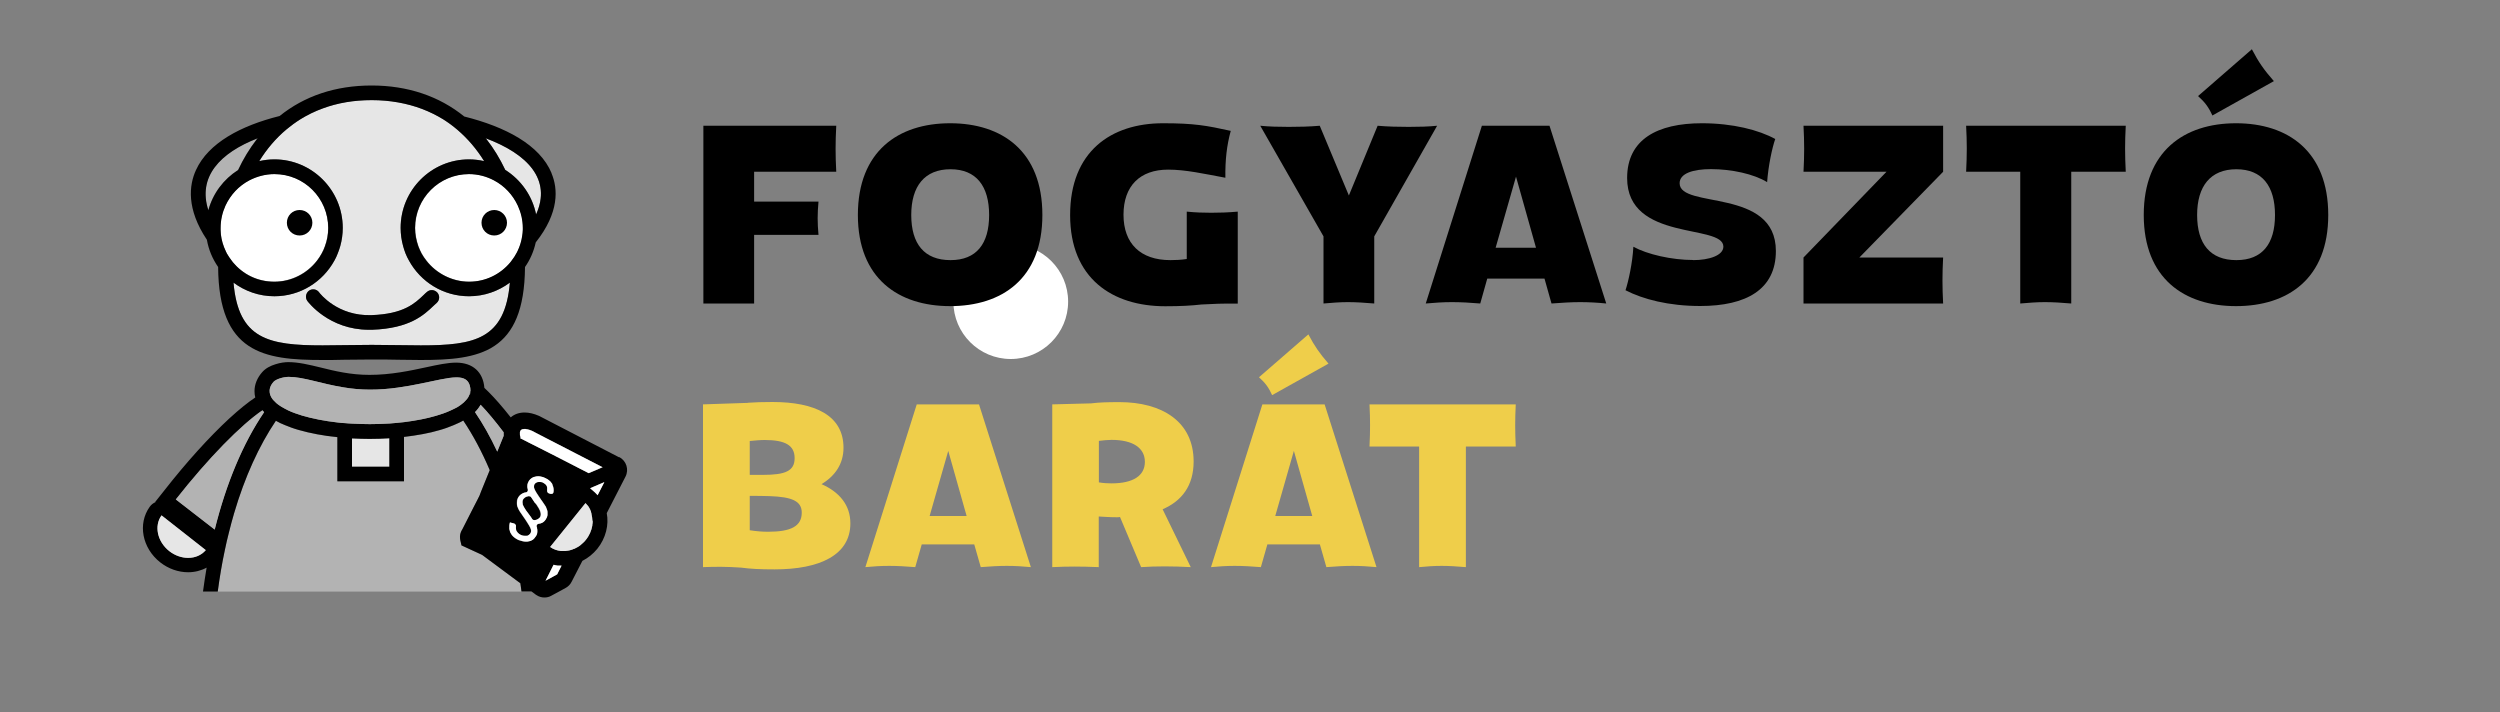 <?xml version="1.0" encoding="UTF-8"?>
<svg id="Layer_1" data-name="Layer 1" xmlns="http://www.w3.org/2000/svg" viewBox="0 0 200 57">
  <rect x="0" y="0" width="200" height="57" fill="#808080" stroke="none"/>
  <defs>
    <style>
      .cls-1 {
        fill: #e6e6e6;
      }

      .cls-2 {
        fill: #efce4a;
      }

      .cls-3 {
        fill: #4d4d4d;
      }

      .cls-4 {
        fill: #fff;
      }

      .cls-5 {
        fill: #b3b3b3;
      }
    </style>
  </defs>
  <circle class="cls-4" cx="80.86" cy="24.13" r="4.59"/>
  <g>
    <g>
      <path d="M66.9,10.06c-.07,1.35-.07,2.33,0,3.68h-6.57v2.39h5.15c-.09.99-.09,1.67,0,2.66h-5.15v5.49h-4.06v-14.22h10.63Z"/>
      <path d="M68.63,17.2c0-5.1,3.23-7.34,7.38-7.34s7.38,2.23,7.38,7.34-3.25,7.29-7.38,7.29-7.38-2.21-7.38-7.29ZM76.04,20.81c2.08,0,3.09-1.31,3.09-3.61s-1.02-3.66-3.09-3.66-3.14,1.35-3.14,3.66,1.04,3.61,3.14,3.61Z"/>
      <path d="M85.61,17.2c0-5.08,3.27-7.34,7.43-7.34,2.48,0,3.48.18,5.42.61-.32,1.17-.45,2.33-.43,3.75-1.72-.32-3.18-.65-4.58-.65-2.26,0-3.57,1.31-3.57,3.61s1.35,3.63,3.75,3.63c.41,0,.86-.02,1.31-.09v-3.79c.7.07,1.31.09,1.96.09s1.33-.02,2.12-.09v7.36c-1.17-.02-2.01.02-2.91.07-.79.09-1.67.14-2.89.14-4.24,0-7.61-2.23-7.61-7.29h0Z"/>
      <path d="M100.82,10.06c.7.07,1.47.09,2.28.09s1.67-.02,2.48-.09l2.33,5.58,2.3-5.58c.81.07,1.67.09,2.48.09s1.6-.02,2.28-.09l-5.03,8.85v5.37c-.81-.07-1.49-.11-2.12-.11s-1.26.05-1.94.11v-5.37s-5.06-8.85-5.06-8.85Z"/>
      <path d="M118.54,10.06h5.42l4.54,14.22c-.68-.07-1.38-.11-2.1-.11s-1.47.05-2.28.11l-.56-1.99h-4.58l-.56,1.99c-.81-.07-1.56-.11-2.28-.11s-1.4.05-2.08.11l4.49-14.22h-.01ZM119.65,19.82h3.23l-1.6-5.69s-1.63,5.69-1.63,5.69Z"/>
      <path d="M135.45,20.81c1.29,0,2.42-.38,2.42-1.08,0-1.85-7.7-.36-7.7-5.49,0-3.09,2.42-4.38,5.98-4.38,2.48,0,4.56.54,5.87,1.26-.25.7-.56,2.17-.65,3.45-1.06-.65-2.84-1.04-4.49-1.04-1.44,0-2.51.34-2.51,1.13,0,2.08,7.7.32,7.7,5.42,0,3.09-2.39,4.4-6.05,4.4-2.53,0-4.58-.54-5.98-1.26.23-.7.56-2.17.63-3.48,1.11.61,3.07,1.06,4.79,1.06h0Z"/>
      <path d="M155.45,10.06v3.68l-6.7,6.86h6.7c-.07,1.33-.07,2.35,0,3.68h-11.17v-3.68l6.64-6.86h-6.64c.07-1.33.07-2.35,0-3.68,0,0,11.17,0,11.17,0Z"/>
      <path d="M170.06,10.06c-.07,1.35-.07,2.28,0,3.68h-4.36v10.54c-.79-.07-1.47-.11-2.12-.11s-1.26.05-1.96.11v-10.54h-4.33c.07-1.4.07-2.33,0-3.68h12.78,0Z"/>
      <path d="M171.5,17.2c0-5.1,3.23-7.34,7.38-7.34s7.38,2.23,7.38,7.34-3.25,7.29-7.38,7.29-7.38-2.21-7.38-7.29ZM178.91,20.81c2.08,0,3.09-1.31,3.09-3.61s-1.02-3.66-3.09-3.66-3.14,1.35-3.14,3.66,1.04,3.61,3.14,3.61ZM175.84,7.69l4.31-3.75c.54,1.04.97,1.65,1.76,2.55l-4.92,2.75c-.29-.65-.59-1.06-1.15-1.56h0Z"/>
    </g>
    <g>
      <path class="cls-5" d="M41.7,47.33h-24.28c.15-1.14.34-2.26.57-3.33.1-.47.2-.93.32-1.38.13-.53.27-1.05.42-1.56.85-2.89,1.99-5.39,3.34-7.39.22.13.46.24.71.34.17.07.35.14.54.21.18.06.37.13.56.18.94.27,2,.47,3.11.58v3.53h5.33v-3.55c1.02-.12,2-.29,2.87-.55.19-.05.38-.12.56-.18.19-.07.37-.14.54-.21.27-.12.54-.23.77-.37.78,1.16,1.49,2.49,2.12,3.97l-.69,1.7-.13.34-.17.34-.33.64-.86,1.69c-.29.45-.21.79-.11,1.18l.03.13,1.65.76,3.06,2.27c.03.21.06.43.09.65h-.02Z"/>
      <path class="cls-1" d="M31.16,35.06v2.28h-3v-2.27c.46.02.94.04,1.4.04.53,0,1.07-.02,1.59-.05h.01Z"/>
      <path class="cls-3" d="M43.22,40.87h0v-.02.02h0Z"/>
      <polygon class="cls-3" points="44.95 45.27 44.66 45.83 44.64 45.82 44.92 45.27 44.95 45.27"/>
      <polygon class="cls-3" points="44.69 35.54 44.68 35.55 44.41 35.41 44.41 35.4 44.69 35.54"/>
      <polygon class="cls-3" points="43.68 35.03 43.66 35.02 42.79 34.57 43.68 35.03"/>
      <polygon class="cls-3" points="44.41 35.4 44.41 35.41 43.66 35.02 43.68 35.03 44.41 35.4"/>
      <polygon class="cls-3" points="44.66 45.83 44.6 45.94 44.6 45.95 44.58 45.93 44.64 45.82 44.66 45.83"/>
      <path d="M49.52,36.58l-6.34-3.28-.06-.03c-.41-.18-.8-.27-1.15-.27-.43,0-.82.13-1.11.39-.17-.22-.34-.43-.51-.63-.62-.75-1.14-1.3-1.6-1.73-.1-1.26-.92-2.02-2.26-2.02-.67,0-1.47.17-2.39.37-1.26.27-2.82.61-4.54.61-1.52,0-2.79-.31-3.91-.59-.91-.22-1.76-.43-2.59-.43h0c-.24,0-.63.04-1.02.17-.4.12-.8.32-1.08.65-.39.45-.6.97-.6,1.5,0,.18.02.35.06.51-.56.37-1.24.91-2.09,1.69-1.58,1.46-3.43,3.5-5.18,5.74l-.73.92.02.02c-.18.08-.34.2-.46.37-.98,1.36-.61,3.31.84,4.45.65.51,1.44.79,2.23.79.53,0,1.04-.13,1.48-.37-.11.63-.2,1.26-.29,1.91h1.18c.15-1.14.34-2.26.57-3.33.1-.47.2-.93.32-1.38.13-.53.27-1.05.42-1.56.85-2.89,1.99-5.39,3.34-7.39.22.13.46.24.71.34.17.07.35.14.54.21.18.06.37.13.56.18.94.27,2,.47,3.11.58v3.53h5.33v-3.55c1.02-.12,2-.29,2.87-.55.19-.05.38-.12.56-.18.19-.07.37-.14.54-.21.27-.12.54-.23.77-.37.78,1.16,1.49,2.49,2.12,3.97l-.69,1.7-.13.34-.17.34-.33.64-.86,1.69c-.29.45-.21.79-.11,1.18l.03.13,1.65.76,3.06,2.27c.03.21.06.43.09.65h.79l.35.26s.05.03.08.05c.18.12.4.18.61.18.19,0,.38-.04.55-.14l.65-.35.49-.27c.21-.11.38-.28.49-.5l.86-1.67c.45-.23.86-.56,1.19-.96.69-.86.94-1.92.76-2.86l1.5-2.92c.29-.57.07-1.27-.5-1.56h-.02ZM15.06,44.63c-.51,0-1.05-.18-1.51-.54-.96-.76-1.23-2.02-.62-2.86l3.54,2.78c-.35.41-.86.62-1.41.62ZM17.17,42.36l-3.11-2.41c2.62-3.33,5.21-5.96,6.93-7.13.04.05.08.1.13.15-1.7,2.5-3.04,5.73-3.95,9.39ZM31.16,37.34h-3v-2.27c.46.02.94.04,1.4.04.53,0,1.07-.02,1.59-.05v2.28h.01ZM37.56,31.55c-.05.16-.14.31-.27.45-.11.13-.26.27-.43.39-.14.11-.31.21-.5.3-.11.06-.24.12-.36.17-.17.08-.36.15-.55.22-.18.06-.37.12-.56.18-.74.22-1.61.39-2.56.51-.19.02-.39.04-.58.06s-.39.03-.58.05c-.52.03-1.05.05-1.59.05-.48,0-.95-.02-1.4-.04-.2,0-.39-.03-.58-.04-.2,0-.39-.03-.58-.05-1.06-.12-2.02-.31-2.84-.55-.2-.06-.39-.13-.57-.19-.2-.07-.39-.15-.56-.23-.09-.04-.17-.08-.25-.13-.19-.1-.36-.2-.5-.3-.07-.05-.13-.1-.19-.15-.09-.08-.17-.16-.24-.24-.06-.07-.12-.14-.16-.22-.09-.16-.14-.32-.14-.49v-.1c.02-.22.12-.43.3-.64.2-.23.8-.41,1.23-.41h0c1.18,0,2.58.55,4.39.84.65.11,1.35.18,2.11.18s1.51-.06,2.21-.16c1.33-.18,2.49-.47,3.42-.65.5-.1.94-.17,1.29-.17.56,0,.92.17,1.06.64.04.13.06.28.06.47,0,.09,0,.17-.04.26h-.04ZM40.29,34.87l-.51,1.26c-.54-1.15-1.13-2.21-1.78-3.16.18-.18.33-.38.45-.59.56.58,1.18,1.33,1.84,2.2v.28h0ZM41.59,34.58s.02-.1.05-.13c0-.03.03-.05.06-.07h0c.06-.05.15-.07.27-.07.06,0,.13,0,.2.03.04,0,.09,0,.13.03.05,0,.1.03.15.05.04.02.08.02.13.05l.12.06.09.05.87.45.76.39.27.14,3.53,1.82-.16.07-.16.07-.8.34-2.57-1.32-.27-.14-.28-.14-1.46-.74-.12-.06-.08-.04-.06-.03-.23-.12-.14-.07-.12-.06-.14-.07.02-.05v-.04c-.05-.12-.06-.22-.05-.31v-.09ZM43.34,41.83h-.02c-.06.03-.13.05-.24.07-.02,0-.04,0-.06.02-.08.04-.13.14-.1.23.02.05.02.1.03.14,0,.03.02.06.02.09,0,.15,0,.29-.06.43-.02.04-.04.07-.07.11-.06.1-.14.2-.25.27-.13.09-.27.13-.43.14h-.08c-.18,0-.36-.03-.54-.11h-.03c-.25-.11-.44-.24-.57-.41-.04-.06-.08-.12-.11-.18-.02-.04-.03-.09-.05-.13-.02-.06-.04-.12-.05-.18v-.05h0c0-.15,0-.31.05-.47l.34.09s.09.05.11.1c.02.03.03.06.03.1-.02.17,0,.31.05.41,0,.03.04.05.06.07,0,.02.03.05.05.07.07.07.15.13.27.18.14.06.27.07.39.05h.09c.13-.05.23-.14.28-.26.04-.09.04-.18,0-.28-.02-.07-.07-.17-.14-.29-.08-.13-.18-.29-.31-.49-.05-.07-.1-.14-.16-.23-.07-.09-.12-.17-.17-.25-.05-.07-.09-.13-.12-.18-.03-.06-.07-.12-.09-.16-.06-.13-.11-.27-.12-.42v-.09c0-.12,0-.23.06-.33.07-.16.19-.29.35-.39.09-.05.2-.09.3-.1.12,0,.19-.13.16-.24-.02-.07-.03-.13-.04-.2,0-.12,0-.24.06-.35.09-.21.25-.36.47-.45,0,0,.02,0,.03,0,.19-.07.41-.07.64,0,.05,0,.1.03.15.05.04,0,.07.03.1.05.1.05.19.1.27.16.11.08.19.17.25.27,0,.02.03.05.05.07.09.17.12.37.09.59,0,.06-.05.11-.1.13-.04.02-.09.03-.14,0h-.02l-.12-.04c-.09-.03-.14-.12-.13-.21v-.03c0-.14,0-.25-.03-.34-.03-.07-.1-.13-.17-.19-.04-.03-.09-.06-.14-.09-.15-.07-.3-.08-.44-.03h0c-.13.04-.21.11-.25.21-.04.09-.04.19,0,.29.05.16.24.46.55.91.03.04.05.07.08.11,0,0,0,.02.02.03.09.13.16.23.21.31.03.06.06.11.09.14v.03c.06.13.1.24.11.35v.26c0,.07-.03.13-.06.2,0,.02-.02.03-.03.05-.08.16-.19.28-.35.36v.03ZM44.64,45.82l-.06.12h0l-.13.08-.17.09-.14.08-.5.27.21-.41.06-.12.07-.14.06-.12.06-.12.07-.14.06-.12.06-.11c.11.03.22.06.34.07h.14s.1,0,.15,0l-.28.55h0ZM47.39,42.02c-.07.41-.24.82-.53,1.17-.05.07-.11.13-.16.18-.09.09-.19.18-.28.25-.08.06-.15.11-.23.15-.08.05-.16.09-.25.13h-.03s-.11.05-.16.07h-.02s-.1.03-.15.05h-.03c-.06.02-.12.03-.17.03s-.11.02-.15.02h-.17c-.07,0-.13,0-.2,0-.3-.03-.6-.14-.85-.32l2.75-3.41.08-.1c.08.08.15.16.22.25.03.04.06.09.08.13.03.05.06.1.08.15,0,0,0,0,0,.02l.06.13v.03s.03.1.04.15v.03c.02.08.04.17.05.26,0,.08.02.16.02.24,0,.12,0,.24-.03.37l.02.03ZM47.81,39.62s-.07-.07-.1-.11c-.03-.03-.07-.06-.1-.1,0,0,0,0-.02-.02l-.24-.21-.14-.12.25-.11.49-.21.19-.08.2-.09-.53,1.03v.02Z"/>
      <path class="cls-4" d="M48.21,37.37l-.16.07-.16.07-.8.34-2.57-1.32-.27-.14-.28-.14-1.46-.74-.12-.06-.08-.04-.06-.03-.23-.12-.14-.07-.12-.06-.14-.07.02-.05v-.04c-.05-.12-.06-.22-.05-.31v-.07s.02-.1.05-.13c0-.03.03-.05.06-.07h0c.06-.05.15-.07.27-.07.06,0,.13,0,.2.03.04,0,.09,0,.13.03.05,0,.1.03.15.05.04.02.08.02.13.05l.12.06.09.05.87.45.76.39.27.14,3.53,1.82v-.02Z"/>
      <path class="cls-5" d="M37.6,31.29c0,.09,0,.17-.04.26-.05.16-.14.31-.27.45-.11.13-.26.27-.43.39-.14.11-.31.21-.5.3-.11.06-.24.12-.36.17-.17.08-.36.15-.55.22-.18.06-.37.12-.56.18-.74.22-1.61.39-2.56.51-.19.02-.39.04-.58.06s-.39.03-.58.05c-.52.03-1.05.05-1.59.05-.48,0-.95-.02-1.4-.04-.2,0-.39-.03-.58-.04-.2,0-.39-.03-.58-.05-1.06-.12-2.02-.31-2.84-.55-.2-.06-.39-.13-.57-.19-.2-.07-.39-.15-.56-.23-.09-.04-.17-.08-.25-.13-.19-.1-.36-.2-.5-.3-.07-.05-.13-.1-.19-.15-.09-.08-.17-.16-.24-.24-.06-.07-.12-.14-.16-.22-.09-.16-.14-.32-.14-.49v-.1c.02-.22.12-.43.3-.64.2-.23.8-.41,1.23-.41h0c1.18,0,2.58.55,4.39.84.65.11,1.35.18,2.11.18s1.51-.06,2.21-.16c1.33-.18,2.49-.47,3.42-.65.5-.1.94-.17,1.29-.17.56,0,.92.17,1.06.64.04.13.06.28.06.47h-.04Z"/>
      <path class="cls-5" d="M21.13,32.98c-1.7,2.5-3.04,5.73-3.95,9.39l-3.11-2.41c2.62-3.33,5.21-5.96,6.93-7.13.04.05.08.1.13.15Z"/>
      <path class="cls-5" d="M40.29,34.59v.28l-.51,1.26c-.54-1.15-1.13-2.21-1.78-3.16.18-.18.33-.38.45-.59.56.58,1.18,1.33,1.84,2.2h0Z"/>
      <path class="cls-4" d="M48.34,38.59l-.53,1.03s-.07-.07-.1-.11c-.03-.03-.07-.06-.1-.1,0,0,0,0-.02-.02l-.24-.21-.14-.12.25-.11.49-.21.19-.08.2-.09v.02Z"/>
      <path class="cls-4" d="M44.92,45.27l-.28.55-.06.12h0l-.13.08-.17.09-.14.08-.5.27.21-.41.06-.12.07-.14.06-.12.06-.12.07-.14.06-.12.06-.11c.11.03.22.06.34.07h.14s.1,0,.15,0h0Z"/>
      <path d="M43.25,41.32c-.03.06-.08.12-.15.17-.02,0-.03.03-.05.04-.07.04-.15.07-.26.09-.08,0-.15-.02-.2-.08-.04-.08-.1-.15-.15-.23-.07-.1-.14-.2-.23-.31-.04-.06-.08-.11-.12-.16-.13-.2-.22-.35-.26-.46-.03-.14-.03-.26,0-.36.04-.1.11-.17.2-.23.07-.04.15-.07.27-.09.08,0,.16.02.2.09.08.13.18.28.32.48.03.04.05.07.08.11.13.19.23.36.28.48v.03h0s.02.05.03.07c.04.15.04.27,0,.37h.03Z"/>
      <path class="cls-4" d="M44.21,38.75s-.03-.05-.05-.07c-.06-.1-.14-.19-.25-.27-.08-.06-.16-.12-.27-.16-.03,0-.06-.03-.1-.05-.05-.02-.1-.04-.15-.05-.23-.07-.44-.07-.64,0,0,0-.02,0-.03,0-.23.09-.39.24-.47.45-.05.11-.07.23-.06.35,0,.06.02.13.04.2.03.11-.04.23-.16.24-.11,0-.21.05-.3.1-.16.09-.28.22-.35.39-.04.11-.06.22-.06.33v.09c0,.15.05.29.12.42.02.04.06.11.09.16s.07.12.12.18c.05.08.1.16.17.25.06.09.11.16.16.23.13.2.24.36.31.49.07.12.12.22.14.29.03.1.03.19,0,.28-.05.12-.15.2-.28.26h-.09c-.12,0-.25,0-.39-.05-.12-.05-.2-.11-.27-.18-.02-.02-.04-.04-.05-.07-.02-.02-.04-.04-.06-.07-.05-.11-.07-.25-.05-.41,0-.04,0-.07-.03-.1-.02-.05-.06-.09-.11-.1l-.34-.09c-.05.16-.06.32-.05.47h0v.06c.02.06.03.13.05.18,0,.04.02.09.05.13.03.06.07.12.11.18.13.16.32.3.57.41h.03c.18.07.36.11.54.11h.08c.16-.02.3-.06.43-.14.11-.07.18-.17.25-.27.02-.04.05-.07.07-.11.06-.14.08-.28.06-.43,0-.03,0-.06-.02-.09,0-.05,0-.1-.03-.14-.03-.09,0-.19.1-.23.02,0,.04-.02.06-.02.1,0,.18-.03.24-.06h.02c.16-.09.28-.21.35-.37,0,0,.02-.03.03-.05.03-.06.04-.13.06-.2,0-.07,0-.14,0-.2v-.06c0-.11-.05-.22-.11-.35v-.03s-.05-.09-.09-.14c-.05-.08-.13-.19-.21-.31,0,0-.02-.02-.02-.03-.02-.04-.05-.07-.08-.11-.32-.45-.5-.75-.55-.91-.03-.1-.02-.2,0-.29.04-.1.13-.17.25-.21h0c.13-.04.28-.03.44.03.06.03.1.06.14.09.08.05.14.12.17.19.04.09.05.2.03.34v.03c0,.09.04.18.13.21l.12.04h.02s.1,0,.14,0c.05-.02.09-.07.1-.13.03-.22,0-.42-.09-.59v-.05ZM42.85,40.26s.05.07.08.11c.13.19.23.36.28.48v.02s.02.05.03.07c.04.15.04.27,0,.37-.03.06-.08.12-.15.17-.02,0-.03.03-.05.04-.07.04-.15.07-.26.09-.08,0-.15-.02-.2-.08-.04-.08-.1-.15-.15-.23-.07-.1-.14-.2-.23-.31-.04-.06-.08-.11-.12-.16-.13-.2-.22-.35-.26-.46-.03-.14-.03-.26,0-.36.04-.1.11-.17.2-.23.07-.04.15-.07.27-.09.08,0,.16.02.2.09.08.13.18.28.32.48h.03Z"/>
      <path class="cls-1" d="M47.42,41.66c0,.12,0,.24-.03.37-.07.41-.24.82-.53,1.17-.05.07-.11.13-.16.18-.09.09-.19.18-.28.25-.08.06-.15.11-.23.15-.08.05-.16.09-.25.13h-.03s-.11.05-.16.07h-.02s-.1.03-.15.05h-.03c-.06.02-.12.03-.17.03s-.11.02-.15.02h-.17c-.07,0-.13,0-.2,0-.3-.03-.6-.14-.85-.32l2.75-3.41.08-.1c.08.08.15.16.22.25.03.04.06.09.08.13.03.05.06.1.08.15,0,0,0,0,0,.02l.06.13v.03s.03.1.04.15v.03c.02.08.04.17.05.26,0,.08.02.16.02.24l.02.03Z"/>
      <path class="cls-5" d="M20.61,11.06l-.09.1c-.57.74-1.07,1.56-1.48,2.44-1.15.73-2.02,1.87-2.38,3.22-.87-2.68.93-4.59,3.95-5.76Z"/>
      <path class="cls-1" d="M42.89,17.17c-.3-1.51-1.21-2.78-2.47-3.58-.42-.88-.91-1.7-1.49-2.44-.02-.03-.05-.06-.08-.09,3.35,1.25,5.31,3.3,4.03,6.11h.01Z"/>
      <path class="cls-1" d="M37.52,23.7c-2.07,0-3.87-1.15-4.8-2.85-.1-.18-.19-.38-.28-.58-.07-.19-.14-.39-.19-.58-.13-.47-.2-.96-.2-1.46,0-3.02,2.45-5.48,5.47-5.48.41,0,.82.05,1.21.14-.59-.96-1.3-1.79-2.13-2.5-.35-.3-.72-.57-1.12-.83-.54-.34-1.12-.62-1.73-.85-1.19-.45-2.53-.7-4.01-.7s-2.75.23-3.91.66c-.63.23-1.23.52-1.78.86-.4.25-.78.52-1.13.82-.85.71-1.58,1.57-2.18,2.54.39-.09.79-.14,1.21-.14,3.02,0,5.47,2.46,5.47,5.48,0,.51-.07.99-.2,1.46-.06.2-.12.39-.2.58-.08.2-.17.4-.27.58-.93,1.7-2.73,2.85-4.8,2.85-1.23,0-2.35-.41-3.27-1.09.39,4.54,2.81,5.02,7.13,5.02,1.17,0,2.48-.04,3.93-.04s2.75.04,3.92.04c4.32,0,6.74-.49,7.13-5.02-.92.68-2.04,1.09-3.27,1.09ZM34.94,24.23c-.08.07-.15.14-.23.21-.81.77-1.92,1.83-4.94,1.94h-.26c-3.19,0-4.85-2.21-4.92-2.3-.19-.26-.13-.62.12-.82.26-.19.63-.14.82.13.06.08,1.47,1.92,4.2,1.82,2.57-.09,3.46-.94,4.17-1.62.08-.08.16-.16.25-.23.24-.22.6-.2.83.04.22.24.2.61-.04.83Z"/>
      <path class="cls-4" d="M21.95,13.92c-.72,0-1.4.18-2.01.5-.42.22-.8.51-1.12.85s-.59.74-.79,1.17c-.25.55-.39,1.15-.39,1.79v.15c0,.12,0,.24.02.35.05.48.19.93.39,1.35.03.06.06.13.09.19.11.2.24.4.39.58.03.04.06.08.09.12.79.95,1.98,1.56,3.32,1.56s2.62-.66,3.41-1.68c.14-.18.27-.38.38-.58.1-.19.18-.39.26-.58.17-.46.26-.95.26-1.46,0-2.38-1.92-4.31-4.3-4.31Z"/>
      <path class="cls-4" d="M41.44,16.44c-.2-.43-.46-.83-.79-1.17-.32-.34-.7-.63-1.12-.85-.6-.31-1.28-.5-2-.5-2.38,0-4.31,1.93-4.31,4.31,0,.51.1,1,.26,1.46.07.2.15.4.26.58.11.2.24.4.39.58.79,1.02,2.02,1.68,3.41,1.68s2.53-.61,3.31-1.56c.03-.04.06-.08.09-.12.16-.2.3-.42.42-.65.02-.04.04-.08.06-.12.18-.38.3-.78.37-1.2.02-.16.04-.33.05-.5v-.15c0-.64-.14-1.24-.4-1.79Z"/>
      <path d="M44.13,13.86c-.95-2.29-3.72-3.72-6.99-4.54-2.01-1.63-4.53-2.48-7.41-2.48s-5.36.83-7.36,2.44c-3.09.77-5.7,2.15-6.69,4.32-.56,1.21-.78,3.11.87,5.58.14.8.45,1.53.9,2.18.05,6.89,3.65,7.44,8.35,7.44.56,0,1.15,0,1.77-.02.69,0,1.4-.02,2.16-.02s1.46,0,2.15.02c.62,0,1.21.02,1.77.02,4.7,0,8.3-.55,8.35-7.44.41-.58.7-1.25.86-1.97,1.9-2.4,1.78-4.3,1.26-5.53h.01ZM16.67,16.82c-.87-2.68.93-4.59,3.95-5.76l-.09.1c-.57.74-1.07,1.56-1.48,2.44-1.15.73-2.02,1.87-2.38,3.22ZM18.54,20.86c-.14-.18-.27-.38-.39-.58-.03-.06-.06-.13-.09-.19-.2-.42-.34-.87-.39-1.35-.01-.11-.02-.23-.02-.35v-.15c0-.64.14-1.24.39-1.79.2-.43.47-.83.79-1.17s.7-.63,1.12-.85c.6-.31,1.28-.5,2.01-.5,2.38,0,4.3,1.93,4.3,4.31,0,.51-.09,1-.26,1.46-.07.2-.15.4-.26.58-.11.2-.24.4-.38.58-.79,1.02-2.02,1.68-3.41,1.68s-2.53-.61-3.32-1.56c-.03-.04-.06-.08-.09-.12ZM33.66,27.63c-1.17,0-2.48-.04-3.92-.04s-2.75.04-3.93.04c-4.32,0-6.74-.49-7.13-5.02.91.68,2.04,1.09,3.27,1.09,2.07,0,3.86-1.15,4.8-2.85.11-.18.19-.38.27-.58.08-.19.14-.39.2-.58.13-.47.2-.96.2-1.46,0-3.02-2.46-5.48-5.47-5.48-.41,0-.82.05-1.21.14.6-.97,1.33-1.83,2.18-2.54.36-.3.73-.57,1.13-.82.55-.34,1.14-.63,1.78-.86,1.16-.43,2.47-.66,3.91-.66s2.82.25,4.01.7c.61.23,1.19.52,1.73.85.4.25.77.53,1.12.83.83.71,1.54,1.55,2.13,2.5-.39-.09-.79-.14-1.21-.14-3.02,0-5.47,2.46-5.47,5.48,0,.51.07.99.2,1.46.05.2.12.39.19.58.08.2.17.4.28.58.93,1.7,2.74,2.85,4.8,2.85,1.23,0,2.35-.41,3.27-1.09-.39,4.54-2.81,5.02-7.13,5.02ZM41.82,18.39c0,.17-.02.33-.05.5-.06.42-.19.83-.37,1.2-.02.04-.04.08-.06.12-.12.23-.26.45-.42.65-.03.04-.06.08-.09.12-.79.95-1.98,1.56-3.31,1.56s-2.62-.66-3.41-1.68c-.14-.18-.28-.38-.39-.58-.1-.19-.18-.39-.26-.58-.16-.46-.26-.95-.26-1.46,0-2.38,1.93-4.31,4.31-4.31.72,0,1.4.18,2,.5.42.22.8.51,1.12.85s.59.74.79,1.17c.25.55.4,1.15.4,1.79,0,.05,0,.1,0,.15ZM42.89,17.17c-.3-1.51-1.21-2.78-2.47-3.58-.42-.88-.91-1.7-1.49-2.44-.02-.03-.05-.06-.08-.09,3.35,1.25,5.31,3.3,4.03,6.11h.01Z"/>
      <path d="M24.99,17.82c0,.56-.45,1.02-1.02,1.02s-1.02-.45-1.02-1.02.45-1.02,1.02-1.02,1.02.46,1.02,1.02Z"/>
      <path d="M40.56,17.82c0,.56-.45,1.02-1.02,1.02s-1.02-.45-1.02-1.02.46-1.02,1.02-1.02,1.02.46,1.02,1.02Z"/>
      <path d="M34.94,24.23c-.08.07-.15.14-.23.21-.81.77-1.92,1.83-4.94,1.94h-.26c-3.19,0-4.85-2.21-4.92-2.3-.19-.26-.13-.62.12-.82.26-.19.63-.14.82.13.06.08,1.47,1.92,4.2,1.82,2.57-.09,3.46-.94,4.17-1.62.08-.08.16-.16.25-.23.24-.22.6-.2.83.04.22.24.2.61-.04.83Z"/>
      <path class="cls-1" d="M16.46,44.01c-.35.41-.86.62-1.41.62-.51,0-1.05-.18-1.51-.54-.96-.76-1.23-2.02-.62-2.86,0,0,3.54,2.78,3.54,2.78Z"/>
    </g>
    <g>
      <path class="cls-2" d="M59.84,32.22c.56-.04,1.16-.06,1.96-.06,3.39,0,5.68,1.07,5.68,3.66,0,1.28-.66,2.25-1.76,2.91,1.45.64,2.31,1.69,2.31,3.14,0,2.54-2.46,3.68-6.06,3.68-1.18,0-1.94-.04-2.67-.14-1.14-.08-2.03-.08-3.06-.04v-13.02l3.58-.12h.02ZM59.98,35.28v2.71h1.05c1.8,0,2.54-.31,2.54-1.34s-.76-1.45-2.4-1.45c-.37,0-.76.04-1.2.08h.01ZM59.98,39.67v2.75c.52.08,1.01.12,1.47.12,1.84,0,2.69-.45,2.69-1.53,0-.93-.79-1.26-2.58-1.32-.37-.02-1.2-.02-1.57-.02h0Z"/>
      <path class="cls-2" d="M73.36,32.35h4.96l4.15,13.02c-.62-.06-1.26-.1-1.92-.1s-1.34.04-2.09.1l-.52-1.82h-4.2l-.52,1.82c-.74-.06-1.43-.1-2.09-.1s-1.28.04-1.9.1l4.11-13.02h.02ZM74.37,41.28h2.96l-1.47-5.21-1.49,5.21Z"/>
      <path class="cls-2" d="M84.19,32.35l3.1-.08c.62-.08,1.28-.1,2.27-.1,3.37,0,5.93,1.53,5.93,4.75,0,1.94-.95,3.16-2.48,3.82l2.25,4.63c-.72-.04-1.43-.06-2.09-.06s-1.28.02-1.88.06l-1.69-4.01c-.08.02-.17.02-.25.02-.58,0-1.03-.04-1.45-.06v4.05c-1.45-.06-2.46-.06-3.72,0v-13.02h.01ZM87.91,35.28v3.31c.35.06.7.08,1.01.08,1.74,0,2.67-.62,2.67-1.72s-.93-1.76-2.67-1.76c-.31,0-.66.04-1.01.08h0Z"/>
      <path class="cls-2" d="M101.01,32.35h4.96l4.15,13.02c-.62-.06-1.26-.1-1.92-.1s-1.34.04-2.09.1l-.52-1.82h-4.2l-.52,1.82c-.74-.06-1.43-.1-2.09-.1s-1.28.04-1.9.1l4.11-13.02h.02ZM100.72,30.18l3.95-3.43c.5.95.89,1.51,1.61,2.34l-4.51,2.52c-.27-.6-.54-.97-1.05-1.43ZM104.98,41.28l-1.47-5.21-1.49,5.21h2.96Z"/>
      <path class="cls-2" d="M121.26,32.35c-.06,1.24-.06,2.09,0,3.37h-3.99v9.65c-.72-.06-1.34-.1-1.94-.1s-1.16.04-1.8.1v-9.65h-3.97c.06-1.28.06-2.13,0-3.37,0,0,11.7,0,11.7,0Z"/>
    </g>
  </g>
</svg>